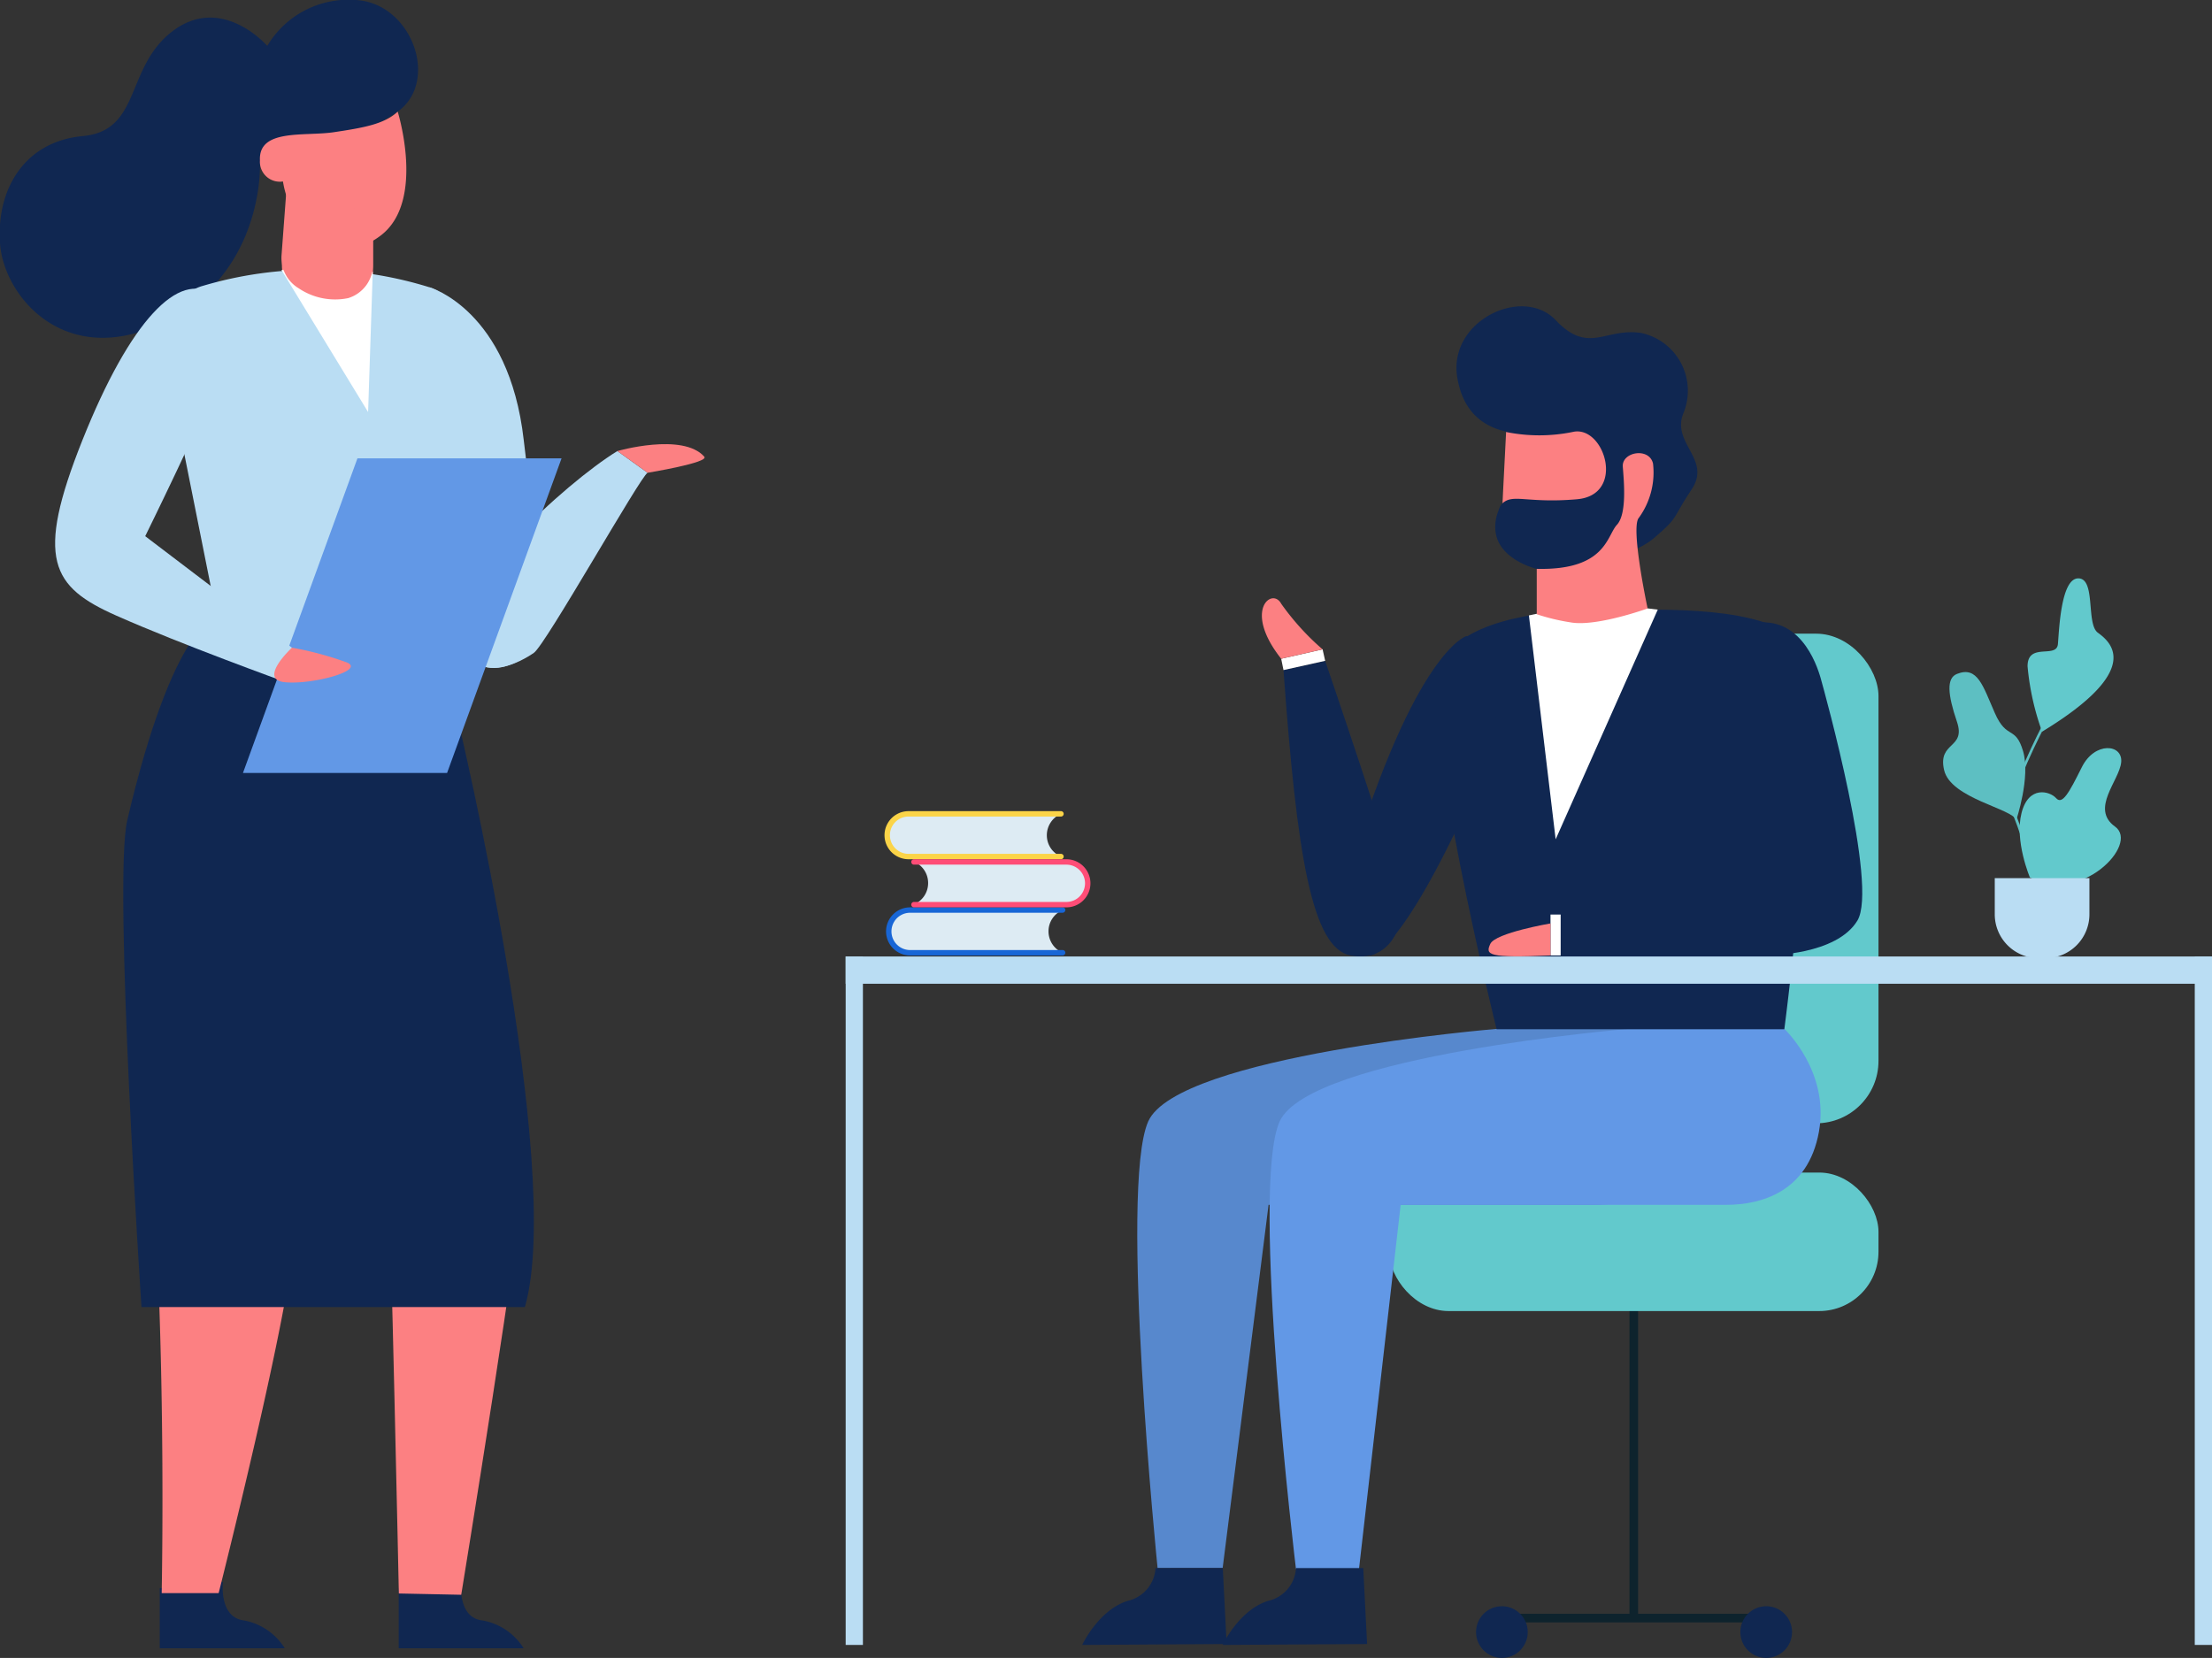 <svg xmlns="http://www.w3.org/2000/svg" viewBox="0 0 171.98 128.91" width="171.98" height="128.91"><rect x="0" y="0" width="171.98" height="128.91" fill="#333333" stroke="none"/><defs><style>.cls-1{fill:#102751;}.cls-2{fill:#fc8082;}.cls-3{fill:#baddf3;}.cls-4{fill:#6298e6;}.cls-5{fill:#fff;}.cls-6{fill:#0e232d;}.cls-7{fill:#62c9cc;}.cls-8{fill:#5788cd;}.cls-9{fill:#ddebf3;}.cls-10{fill:#1866d6;}.cls-11{fill:#fbd448;}.cls-12{fill:#ff4d77;}.cls-13{fill:#5dbfc2;}</style></defs><g id="レイヤー_2" data-name="レイヤー 2"><g id="レイヤー_1-2" data-name="レイヤー 1"><path class="cls-1" d="M31,123.49v4.67h9.71A4.73,4.73,0,0,0,37.53,126c-2-.21-1.67-3-1.67-3Z"/><path class="cls-1" d="M12.42,123.49v4.67h9.72A4.77,4.77,0,0,0,19,126c-2-.21-1.67-3-1.67-3Z"/><path class="cls-2" d="M23.55,69s6.5,22.28,6.66,23.55.8,31.35.8,31.35l4.85.1s4.85-29.7,4.85-33-6.2-40.82-6.2-40.82H26.23Z"/><path class="cls-2" d="M15.25,49.56a48,48,0,0,0-4.77,29.12c2.71,16.07,2.09,45.19,2.09,45.19H17S22.68,101.43,22.87,96s5.75-46.46,5.75-46.46Z"/><path class="cls-1" d="M35.61,56s8.31,34.81,5.2,45.63H11S8.79,68.53,9.89,63.8c3.6-15.41,7-15.93,7-15.93l15.74,1.69Z"/><path class="cls-1" d="M20.78,3.57A7.34,7.34,0,0,1,27.63,0C32,.2,34.22,6.3,30.92,8.68s-10.71,4.14-10.71,4.14.32,8.34-7.36,12.18S.29,23.11,0,18.92,1.89,11,6.44,10.58s3.28-5.3,6.93-8.12C17.23-.53,20.78,3.57,20.78,3.57Z"/><path class="cls-2" d="M30.92,8.68s2.15,6.87-1.24,9.57S22.62,18,22,14.11a1.55,1.55,0,0,1-1.79-1.64c-.12-2.49,3.46-1.85,5.74-2.19S29.9,9.65,30.92,8.68Z"/><path class="cls-2" d="M22.35,14.71l-.42,5.72A2.71,2.71,0,0,0,23.26,23a5,5,0,0,0,3.81.77A2.72,2.72,0,0,0,29,21.14V17.33Z"/><path class="cls-3" d="M33.4,22.34a30.28,30.28,0,0,0-17.64-.11c-2.15.58-3.34,3.53-2.9,5.72l4.48,22.41H32.69l3.42-23C36.41,25.31,35.36,23,33.4,22.34Z"/><path class="cls-3" d="M33.4,22.34s6.17,1.74,7.32,11.88,2.86,15.15,0,16.93c-3,1.89-6.26,1.06-8.65-10.14S33.4,22.34,33.4,22.34Z"/><path class="cls-3" d="M50.35,36.76c-.54.24-7.92,13.36-8.84,14s-4.48,2.74-5.67-1S43.93,37.57,48,35.07Z"/><path class="cls-2" d="M54.76,35.51c.4.46-4.41,1.25-4.41,1.25L48,35.07S53.08,33.61,54.76,35.51Z"/><polygon class="cls-4" points="18.89 60.1 34.76 60.1 43.66 35.64 27.79 35.64 18.89 60.1"/><path class="cls-3" d="M22.7,50.36,11.29,41.69s4.58-9.29,5.76-12.53c.53-1.46,1.35-4.91-.41-6.21-2.72-2-6.53,2-10.23,11.27S4,45.63,9.05,47.87,22.11,53,22.11,53Z"/><path class="cls-2" d="M22.7,50.36A25.42,25.42,0,0,1,27,51.52c1.4.63-2.83,1.75-4.89,1.52S22.7,50.36,22.7,50.36Z"/><polygon class="cls-5" points="28.98 21.14 28.62 32.04 21.88 20.99 28.98 21.14"/><path class="cls-2" d="M22.32,14.09l-.43,5.75a2.76,2.76,0,0,0,1.34,2.58,5.06,5.06,0,0,0,3.84.76A2.73,2.73,0,0,0,29,20.55V16.73Z"/><rect class="cls-6" x="126.69" y="97.56" width="0.67" height="28.26"/><rect class="cls-6" x="116.74" y="125.48" width="20.58" height="0.67"/><rect class="cls-7" x="108.01" y="91.17" width="38.04" height="10.77" rx="4.61"/><rect class="cls-7" x="122.54" y="49.27" width="23.51" height="38.07" rx="4.85"/><circle class="cls-1" cx="116.77" cy="126.9" r="2.01"/><circle class="cls-1" cx="137.32" cy="126.9" r="2.01"/><path class="cls-1" d="M117.52,38.67c-.67-.1-1.78,1.9-1,3.49s3.18,2.26,4,2.25,6.07-.86,8.07-2.57,1.34-1.4,2.93-3.78-1.65-3.61-.61-6a4.59,4.59,0,0,0-3.31-6.17c-2.81-.43-4.08,1.71-6.65-1s-8.38.06-7.65,4.46,4.46,4.46,6.48,4.4S117.52,38.67,117.52,38.67Z"/><path class="cls-8" d="M123.94,93.68H98.63l-3.57,28.24H90s-3-29.58-.73-34.72S116.36,80,116.36,80h12.1s3.55,3.3,2.69,8S126.63,93.68,123.94,93.68Z"/><path class="cls-1" d="M84.14,127.9l11.23-.07-.3-5.91-5.23,0a2.78,2.78,0,0,1-2.19,2.56C85.38,125.22,84.14,127.9,84.14,127.9Z"/><path class="cls-4" d="M134.21,93.68H108.9L105.66,122h-4.9S97.17,92.34,99.49,87.2,126.63,80,126.63,80h12.1s3.54,3.3,2.69,8S136.9,93.68,134.21,93.68Z"/><path class="cls-1" d="M95.06,127.9l11.23-.07-.3-5.91-5.23,0a2.77,2.77,0,0,1-2.19,2.56C96.3,125.22,95.06,127.9,95.06,127.9Z"/><path class="cls-1" d="M123.2,47.47c5.38-.07,12.6-.49,16.26,2,3,2-.73,30.56-.73,30.56H116.36s-6.15-24.69-4.31-28.48S121.61,47.49,123.2,47.47Z"/><path class="cls-1" d="M135.89,48.56c-5,1.3.53,19.12.45,19.53s-15,3-15,3v3.18h16.24s5.2,0,6.83-2.69-2.53-17.69-2.85-18.83S139.85,47.52,135.89,48.56Z"/><path class="cls-1" d="M99.79,52.1l3.24-.71s5.44,15.89,5.87,18.27S108,74.88,105,74.29,100.83,66.53,99.79,52.1Z"/><path class="cls-1" d="M114,49.46s-4,1.19-9.1,18.12l1.55,6.71s2,.56,7.55-11.41S114,49.46,114,49.46Z"/><rect class="cls-5" x="120.55" y="71.11" width="0.79" height="3.18"/><polygon class="cls-5" points="99.61 51.22 99.79 52.1 103.03 51.38 102.83 50.49 99.61 51.22"/><path class="cls-2" d="M102.83,50.49a19.78,19.78,0,0,1-3.22-3.55c-.69-1.3-3,.49,0,4.28Z"/><path class="cls-9" d="M81.52,72.42a1.79,1.79,0,0,1,1.1-1.66H70.76a1.66,1.66,0,0,0,0,3.32H82.62A1.81,1.81,0,0,1,81.52,72.42Z"/><path class="cls-10" d="M82.62,74.29H70.76a1.87,1.87,0,0,1,0-3.74H82.62a.21.21,0,0,1,.21.21.22.22,0,0,1-.21.21H70.76a1.45,1.45,0,0,0,0,2.9H82.62a.21.21,0,0,1,.21.21A.22.22,0,0,1,82.62,74.29Z"/><path class="cls-9" d="M81.39,64.94a1.81,1.81,0,0,1,1.1-1.66H70.64a1.66,1.66,0,1,0,0,3.32H82.49A1.79,1.79,0,0,1,81.39,64.94Z"/><path class="cls-11" d="M82.49,66.81H70.64a1.87,1.87,0,0,1,0-3.74H82.49a.21.21,0,0,1,.21.21.21.21,0,0,1-.21.21H70.64a1.45,1.45,0,1,0,0,2.9H82.49a.21.21,0,0,1,.21.21A.21.21,0,0,1,82.49,66.81Z"/><path class="cls-9" d="M72.16,68.68A1.79,1.79,0,0,0,71.06,67H82.91a1.66,1.66,0,0,1,0,3.32H71.06A1.79,1.79,0,0,0,72.16,68.68Z"/><path class="cls-12" d="M71.06,70.55H82.91a1.87,1.87,0,1,0,0-3.74H71.06a.21.21,0,0,0-.21.21.21.21,0,0,0,.21.21H82.91a1.45,1.45,0,0,1,0,2.9H71.06a.21.21,0,0,0-.21.21A.21.21,0,0,0,71.06,70.55Z"/><polygon class="cls-5" points="118.87 47.85 120.95 65.26 128.89 47.4 123.88 46.8 118.87 47.85"/><path class="cls-2" d="M119.48,44.23v3.53a16,16,0,0,0,2.62.63c2,.37,6-1.08,6-1.08s-1.35-6.32-.68-7.05a6,6,0,0,0,1.1-4.22c-.3-1.28-2.44-.91-2.35.25s.33,3.67-.46,4.52S124.85,44.36,119.48,44.23Z"/><path class="cls-2" d="M117.15,32.56l-.29,5.69-.07,1.52s5.13,1.1,5.74,1,3.06-2.51,3.06-2.69V30.54h-5.5l-3.3-.43Z"/><path class="cls-2" d="M120.55,71.8s-4.28.73-4.68,1.59-.2,1.11,4.68.9Z"/><path class="cls-1" d="M117.1,33.59a13,13,0,0,0,5.16,0c2.47-.6,4.2,4.9.34,5.23s-4.95-.45-5.78.31.18,2.9,1.46,3A24.73,24.73,0,0,0,125,40.44a8,8,0,0,0,1.16-2.2l-.34-.88.34-3,.21-4.8s-5.35-1.46-5.8-1.43a8.9,8.9,0,0,0-3.4.27c-1.25.52-2.87-.91-2.26.83A31.41,31.41,0,0,0,117.1,33.59Z"/><path class="cls-13" d="M156.63,62.21l-.2,0c.3-2,2.7-6.48,2.8-6.67l.18.1S156.93,60.21,156.63,62.21Z"/><path class="cls-13" d="M158.1,68.28c-.39-1.41-1.5-5.18-2-5.67l.14-.15c.66.63,2,5.56,2.07,5.77Z"/><path class="cls-7" d="M157.82,68.22s-1.2-2.82-.65-5,2.21-1.7,2.69-1.16,1-.4,2-2.41,3.2-1.81,3.06-.38-2.42,3.61-.48,5S161.7,70.4,157.82,68.22Z"/><path class="cls-7" d="M158.77,56.89a20.29,20.29,0,0,1-1.13-5.08c0-1.9,2.26-.57,2.36-1.73s.24-5.14,1.6-5.11.58,3.54,1.5,4.22S166.81,52,158.77,56.89Z"/><path class="cls-13" d="M152.15,52.4c-.83.33-.72,1.6,0,3.72s-1.51,1.52-1,3.75,5.34,3,5.61,3.9c0,0,1.13-3.35.53-5.37s-1.26-.84-2.19-2.95S153.76,51.76,152.15,52.4Z"/><path class="cls-3" d="M155.13,68.28h7.32a0,0,0,0,1,0,0v2.81A3.41,3.41,0,0,1,159,74.5h-.5a3.41,3.41,0,0,1-3.41-3.41V68.28A0,0,0,0,1,155.13,68.28Z"/><rect class="cls-3" x="65.75" y="74.37" width="106.23" height="2.12"/><rect class="cls-3" x="65.75" y="74.37" width="1.34" height="53.53"/><rect class="cls-3" x="170.64" y="74.37" width="1.34" height="53.53"/></g></g></svg>